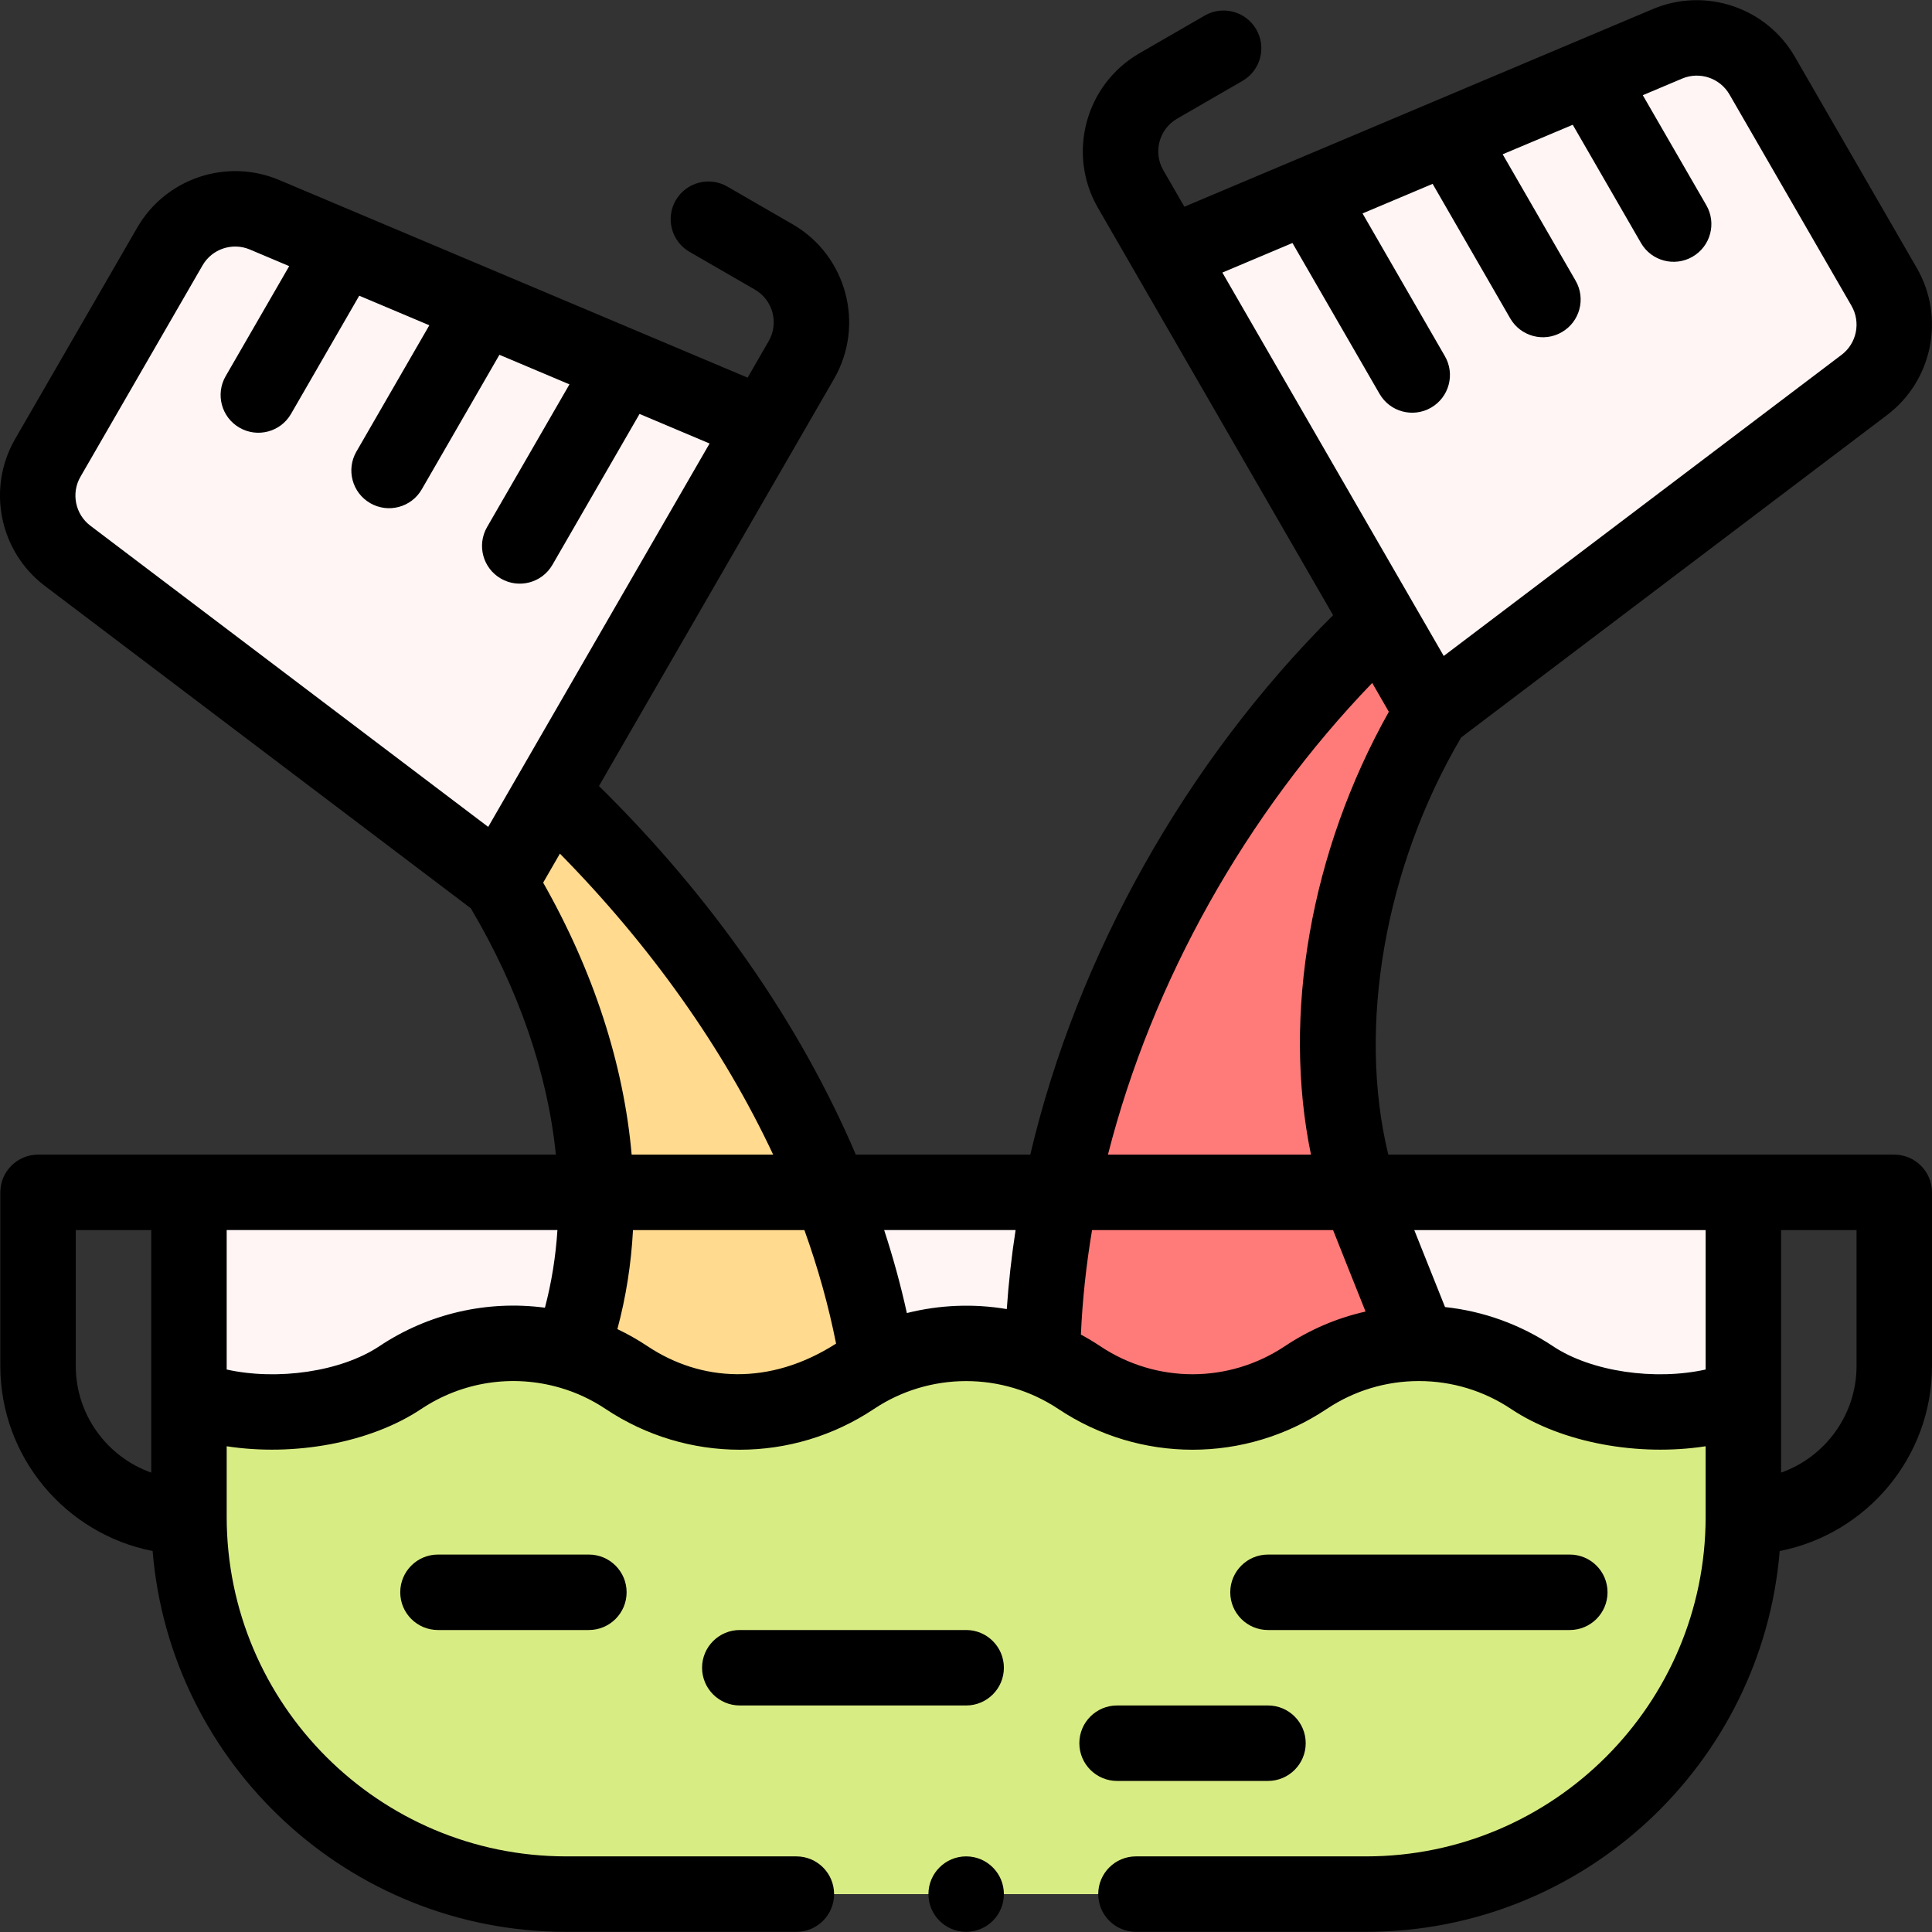 <svg xmlns="http://www.w3.org/2000/svg" fill="none" viewBox="0 0 36 36" height="36" width="36">
<rect x="0" y="0" width="36" height="36" fill="#333333" stroke="none"/>
<g clip-path="url(#clip0_802_6462)">
<path fill="#FFF5F5" d="M3.521 22.218H32.485V26.039H3.521V22.218Z"></path>
<path fill="#FFF5F5" d="M31.071 0.817C31.724 0.541 32.481 0.795 32.835 1.409L35.109 5.347C35.464 5.962 35.305 6.743 34.74 7.171L26.691 13.264C21.11 3.596 21.836 4.854 21.77 4.74C27.39 2.37 25.886 3.004 31.071 0.817Z"></path>
<path fill="#D8EC84" d="M32.485 26.039V28.264C32.485 32.147 29.338 35.294 25.455 35.294H10.551C6.668 35.294 3.521 32.147 3.521 28.264V26.039C4.666 26.495 6.405 26.372 7.458 25.67C8.752 24.807 10.419 24.831 11.676 25.67C12.953 26.521 14.617 26.521 15.894 25.67C17.159 24.824 18.826 24.813 20.112 25.67C21.389 26.521 23.053 26.521 24.33 25.67C25.588 24.83 27.256 24.807 28.548 25.67C29.601 26.372 31.34 26.495 32.485 26.039Z"></path>
<path fill="#FF7B79" d="M25.337 22.218C24.412 19.33 25.122 15.854 26.692 13.264L25.723 11.586C22.795 14.341 20.578 18.195 19.763 22.218C19.555 23.242 19.439 24.276 19.424 25.306V25.307C19.662 25.402 19.893 25.524 20.112 25.67C21.389 26.521 23.053 26.521 24.33 25.67C24.968 25.244 25.704 25.032 26.439 25.032V25.03C25.527 22.734 25.472 22.651 25.337 22.218Z"></path>
<path fill="#FFDA8F" d="M15.476 22.218C14.366 19.405 12.479 16.844 10.277 14.77L9.308 16.449C10.372 18.206 11.066 20.216 11.105 22.218C11.125 23.22 10.981 24.22 10.637 25.185C11 25.29 11.35 25.453 11.676 25.67C12.953 26.521 14.617 26.521 15.894 25.67C16.044 25.569 16.2 25.481 16.361 25.404C16.185 24.316 15.883 23.25 15.476 22.218Z"></path>
<path fill="#FFF5F5" d="M14.229 7.926C14.18 8.011 14.809 6.922 9.308 16.449L1.259 10.357C0.694 9.929 0.536 9.147 0.89 8.533L3.165 4.594C3.519 3.98 4.275 3.726 4.928 4.002C5.933 4.425 13.232 7.505 14.229 7.926Z"></path>
<path fill="black" d="M35.297 21.515C34.168 21.515 27.009 21.515 25.869 21.515C25.289 19.136 25.802 16.158 27.227 13.741L35.165 7.732C36.01 7.091 36.248 5.915 35.718 4.996L33.444 1.057C32.913 0.138 31.775 -0.244 30.798 0.169C29.527 0.705 23.151 3.395 22.069 3.852L21.676 3.171C21.483 2.836 21.598 2.405 21.934 2.211L23.151 1.508C23.488 1.314 23.603 0.884 23.409 0.548C23.214 0.211 22.784 0.096 22.448 0.29L21.231 0.993C20.224 1.575 19.877 2.867 20.459 3.874C20.967 4.754 24.341 10.599 24.84 11.463C22.095 14.198 20.069 17.807 19.198 21.515H15.947C14.906 19.074 13.264 16.717 11.161 14.646C11.719 13.68 14.883 8.2 15.541 7.06C16.122 6.052 15.776 4.76 14.769 4.179L13.552 3.476C13.215 3.282 12.786 3.397 12.591 3.733C12.397 4.069 12.512 4.499 12.849 4.693L14.066 5.396C14.402 5.59 14.517 6.021 14.323 6.357L13.931 7.037L5.202 3.354C4.223 2.941 3.086 3.323 2.556 4.243L0.281 8.181C-0.249 9.1 -0.011 10.277 0.835 10.917L8.773 16.925C9.663 18.428 10.204 19.998 10.358 21.515C9.171 21.515 1.798 21.515 0.709 21.515C0.321 21.515 0.006 21.83 0.006 22.218V25.452C0.006 27.159 1.229 28.584 2.844 28.901C3.169 32.868 6.502 35.997 10.551 35.997H14.839C15.228 35.997 15.542 35.682 15.542 35.294C15.542 34.906 15.228 34.591 14.839 34.591H10.551C7.062 34.591 4.224 31.753 4.224 28.264V26.949C5.471 27.142 6.895 26.89 7.848 26.255C8.612 25.745 9.557 25.601 10.441 25.86C10.74 25.947 11.024 26.08 11.286 26.255C12.804 27.266 14.766 27.267 16.285 26.254C17.315 25.566 18.676 25.557 19.722 26.255C21.24 27.266 23.202 27.267 24.72 26.255C25.23 25.914 25.825 25.734 26.439 25.734C27.054 25.734 27.648 25.914 28.158 26.255C29.111 26.89 30.535 27.142 31.782 26.949V28.264C31.782 31.753 28.944 34.591 25.455 34.591H21.167C20.778 34.591 20.464 34.906 20.464 35.294C20.464 35.682 20.778 35.997 21.167 35.997H25.455C29.505 35.997 32.837 32.868 33.162 28.901C34.777 28.584 36 27.159 36 25.452V22.218C36 21.83 35.685 21.515 35.297 21.515ZM2.818 26.052V26.054V27.44C2 27.15 1.412 26.368 1.412 25.452V22.921H2.818V26.052ZM9.675 14.407L9.097 15.408L1.684 9.796C1.402 9.583 1.322 9.19 1.499 8.884L3.774 4.945C3.951 4.638 4.33 4.512 4.655 4.649L5.389 4.959L4.205 7.009C4.011 7.345 4.126 7.775 4.462 7.969C4.797 8.163 5.228 8.05 5.423 7.712L6.694 5.51L8 6.061L6.641 8.415C6.447 8.751 6.562 9.181 6.898 9.375C7.233 9.569 7.664 9.456 7.859 9.118L9.306 6.611L10.611 7.162L9.076 9.821C8.882 10.157 8.997 10.587 9.333 10.781C9.668 10.975 10.099 10.862 10.294 10.524L11.917 7.713L13.222 8.264C13.222 8.264 9.677 14.405 9.675 14.407ZM10.154 24.367C9.079 24.225 7.984 24.474 7.068 25.085C6.352 25.562 5.165 25.728 4.224 25.519V22.92H10.387C10.355 23.417 10.277 23.901 10.154 24.367ZM10.121 16.447L10.433 15.906C12.125 17.626 13.48 19.538 14.407 21.515H11.77C11.622 19.832 11.06 18.1 10.121 16.447ZM12.066 25.085C11.886 24.965 11.697 24.858 11.504 24.766C11.664 24.17 11.761 23.554 11.795 22.921H14.989C15.242 23.625 15.44 24.333 15.579 25.036C14.334 25.833 13.054 25.743 12.066 25.085ZM18.76 24.393C18.141 24.288 17.506 24.314 16.898 24.467C16.785 23.952 16.643 23.435 16.475 22.92H18.924C18.848 23.414 18.793 23.906 18.76 24.393ZM22.777 5.079L24.083 4.528L25.706 7.339C25.901 7.677 26.331 7.789 26.666 7.596C27.002 7.402 27.118 6.972 26.923 6.636L25.389 3.977L26.695 3.426L28.141 5.933C28.334 6.267 28.764 6.385 29.101 6.19C29.438 5.996 29.553 5.566 29.359 5.23L28 2.875L29.306 2.325L30.577 4.527C30.772 4.865 31.203 4.977 31.537 4.784C31.874 4.59 31.989 4.16 31.795 3.824L30.611 1.774L31.345 1.464C31.671 1.327 32.049 1.454 32.226 1.76L34.5 5.698C34.677 6.005 34.598 6.397 34.316 6.611L26.902 12.223C26.019 10.693 23.719 6.709 22.777 5.079ZM25.569 12.726L25.879 13.263C24.418 15.863 23.89 18.913 24.428 21.515H20.645C21.466 18.29 23.218 15.164 25.569 12.726ZM23.94 25.085C22.896 25.781 21.546 25.781 20.502 25.085C20.384 25.006 20.264 24.935 20.141 24.868C20.169 24.227 20.239 23.575 20.349 22.921H24.84C24.94 23.178 25.187 23.79 25.445 24.439C24.911 24.559 24.402 24.777 23.94 25.085ZM31.782 25.519C30.841 25.728 29.654 25.562 28.938 25.085C28.332 24.681 27.645 24.432 26.926 24.355L26.353 22.921H31.782V25.519H31.782ZM34.594 25.452C34.594 26.368 34.006 27.15 33.188 27.44C33.188 26.411 33.188 24.028 33.188 22.921H34.594V25.452Z"></path>
<path fill="black" d="M29.251 30.373C29.639 30.373 29.954 30.058 29.954 29.67C29.954 29.282 29.639 28.967 29.251 28.967H23.627C23.239 28.967 22.924 29.282 22.924 29.67C22.924 30.058 23.239 30.373 23.627 30.373H29.251Z"></path>
<path fill="black" d="M20.112 32.482C20.112 32.87 20.427 33.185 20.815 33.185H23.627C24.015 33.185 24.33 32.87 24.33 32.482C24.33 32.093 24.015 31.779 23.627 31.779H20.815C20.427 31.779 20.112 32.093 20.112 32.482Z"></path>
<path fill="black" d="M18.003 30.373H13.785C13.397 30.373 13.082 30.688 13.082 31.076C13.082 31.464 13.397 31.779 13.785 31.779H18.003C18.391 31.779 18.706 31.464 18.706 31.076C18.706 30.688 18.391 30.373 18.003 30.373Z"></path>
<path fill="black" d="M8.161 28.967C7.772 28.967 7.458 29.282 7.458 29.67C7.458 30.058 7.772 30.373 8.161 30.373H10.973C11.361 30.373 11.676 30.058 11.676 29.67C11.676 29.282 11.361 28.967 10.973 28.967H8.161Z"></path>
<path fill="black" d="M18.003 35.997C18.391 35.997 18.706 35.682 18.706 35.294C18.706 34.906 18.391 34.591 18.003 34.591C17.615 34.591 17.3 34.906 17.3 35.294C17.3 35.682 17.615 35.997 18.003 35.997Z"></path>
</g>
<defs>
<clipPath id="clip0_802_6462">
<rect fill="white" height="36" width="36"></rect>
</clipPath>
</defs>
</svg>
